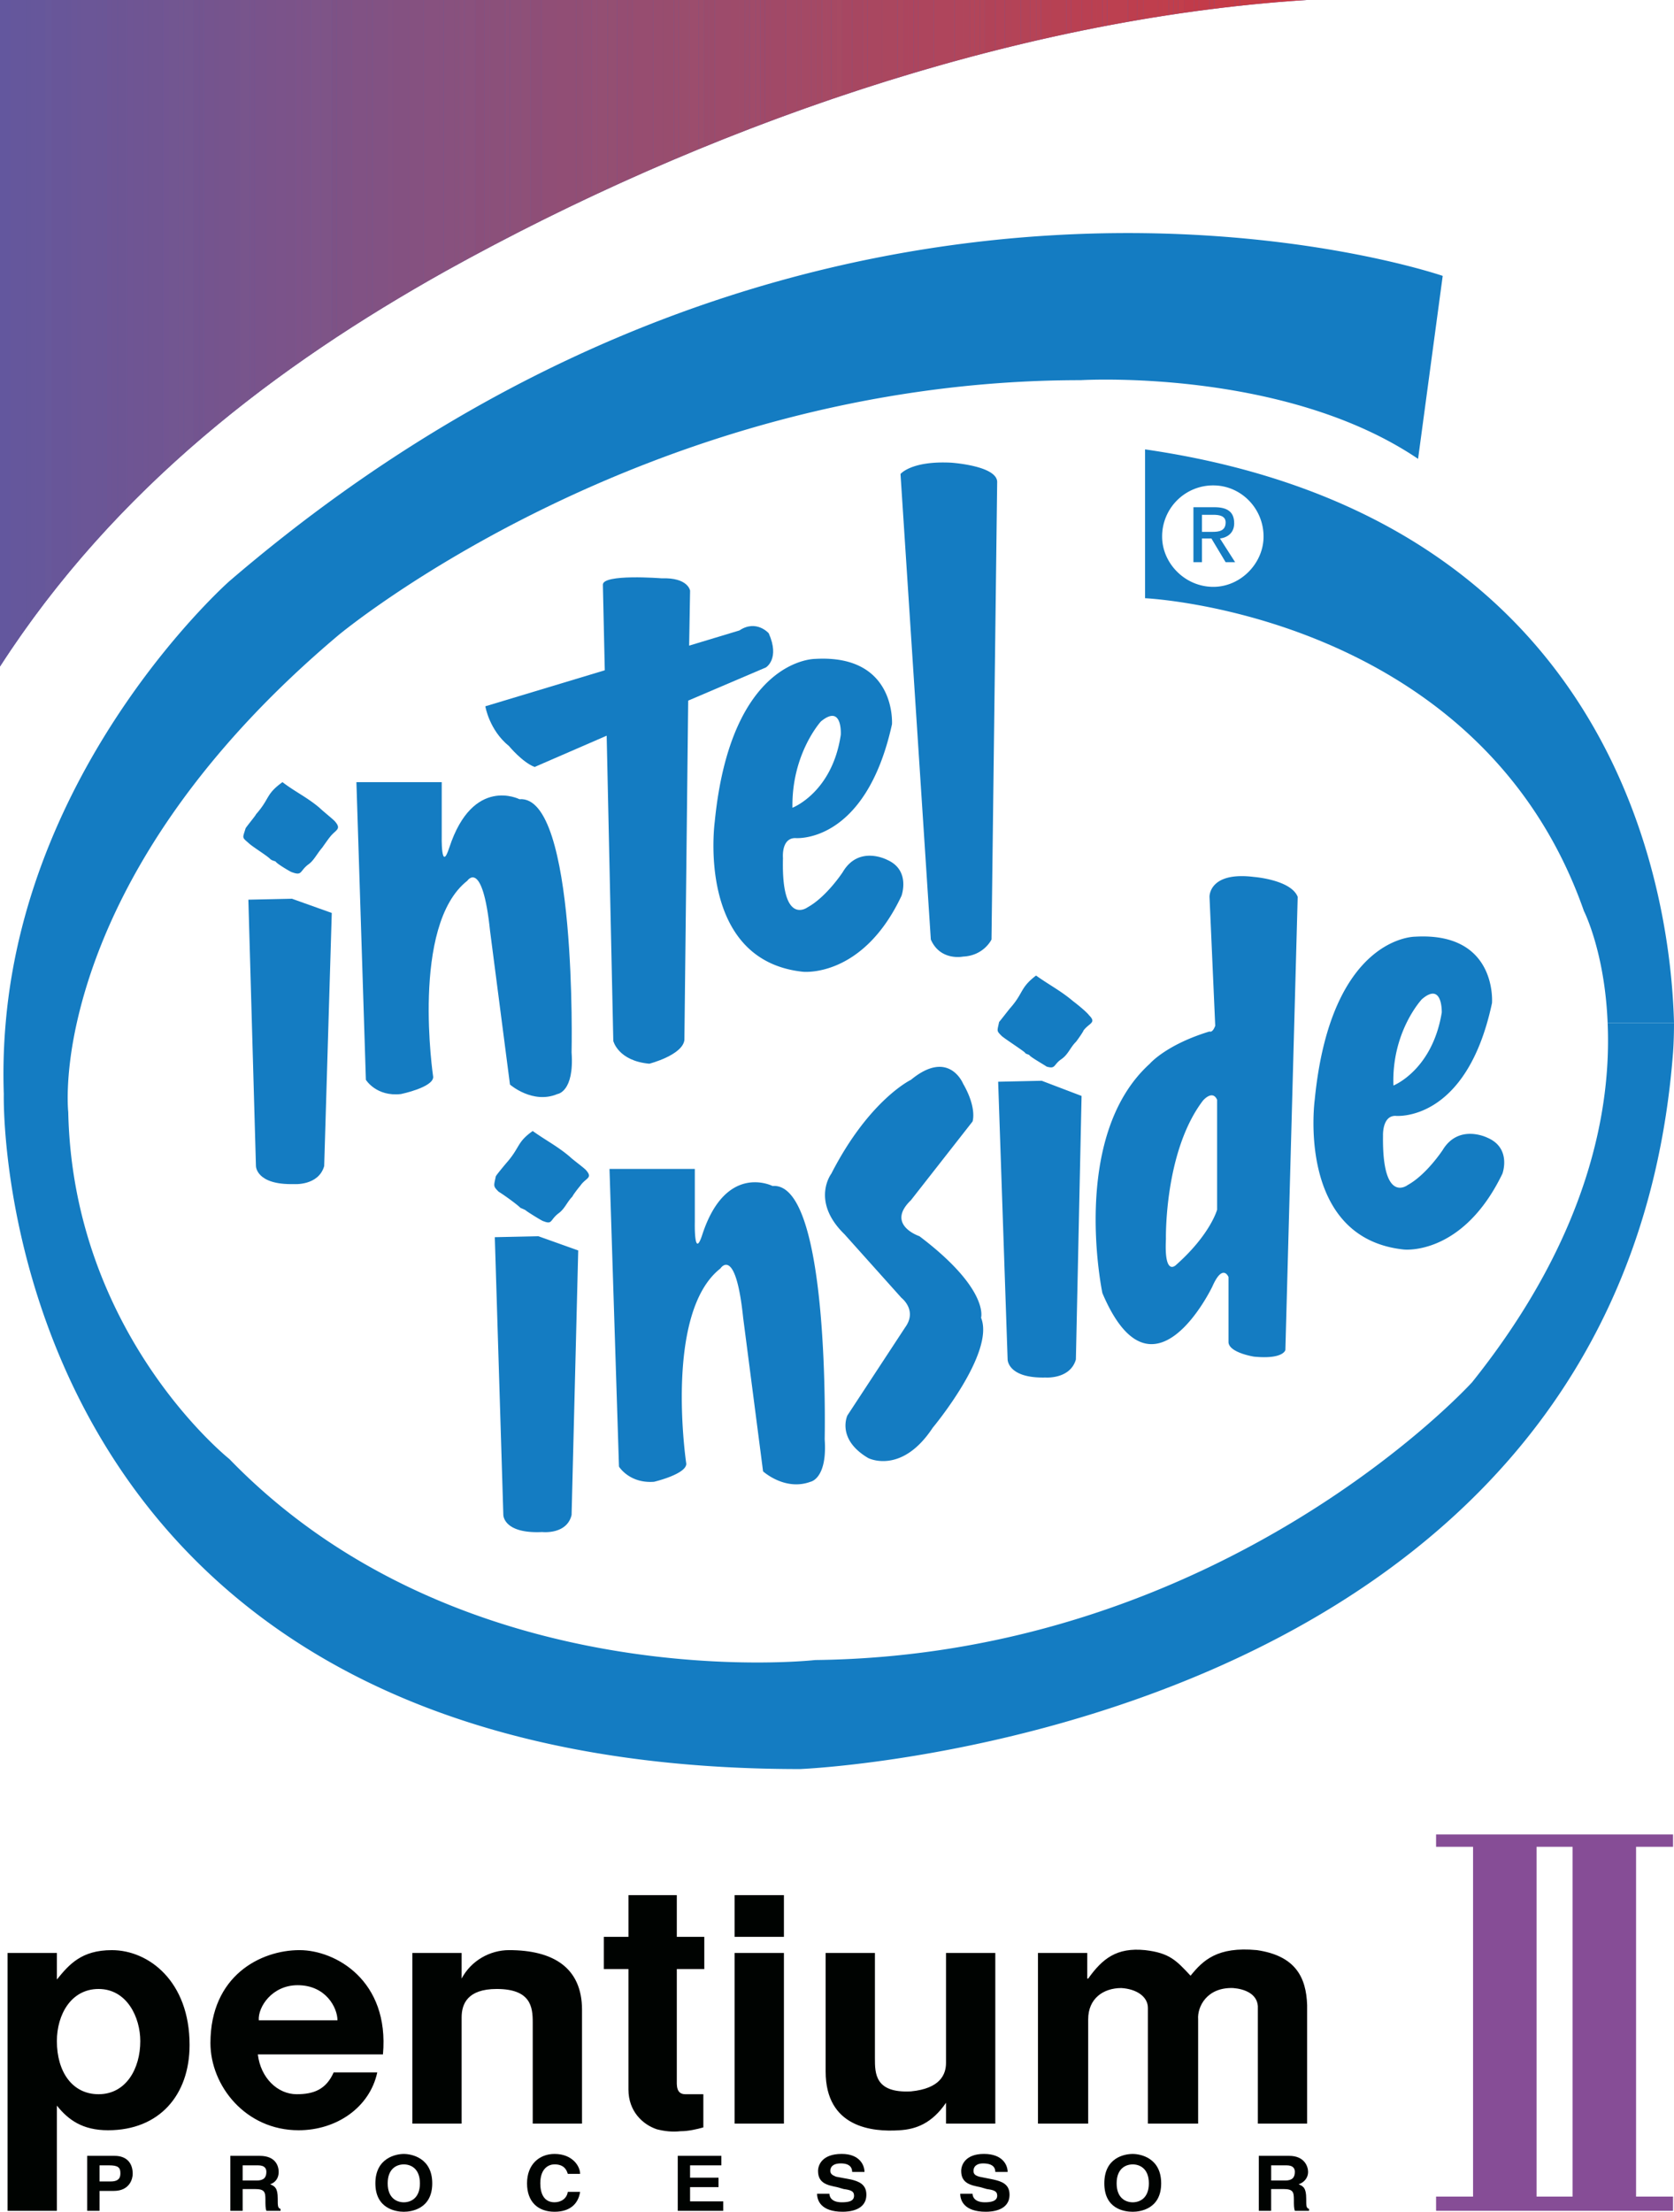 <?xml version="1.0" encoding="UTF-8" standalone="no"?>
<svg
   xmlns:dc="http://purl.org/dc/elements/1.1/"
   xmlns:cc="http://creativecommons.org/ns#"
   xmlns:rdf="http://www.w3.org/1999/02/22-rdf-syntax-ns#"
   xmlns:svg="http://www.w3.org/2000/svg"
   xmlns="http://www.w3.org/2000/svg"
   xmlns:sodipodi="http://sodipodi.sourceforge.net/DTD/sodipodi-0.dtd"
   xmlns:inkscape="http://www.inkscape.org/namespaces/inkscape"
   width="1649.234"
   height="2178.745"
   viewBox="0 0 127.152 167.976"
   version="1.1"
   id="svg1685"
   sodipodi:docname="Pentium-ii-processor.svg"
   inkscape:version="1.0 (4035a4f, 2020-05-01)">
  <defs
     id="defs1689" />
  <sodipodi:namedview
     inkscape:pagecheckerboard="true"
     inkscape:document-rotation="0"
     pagecolor="#ffffff"
     bordercolor="#666666"
     borderopacity="1"
     objecttolerance="10"
     gridtolerance="10"
     guidetolerance="10"
     inkscape:pageopacity="0"
     inkscape:pageshadow="2"
     inkscape:window-width="1440"
     inkscape:window-height="872"
     id="namedview1687"
     showgrid="false"
     inkscape:zoom="0.23183718"
     inkscape:cx="1005.3118"
     inkscape:cy="1057.1231"
     inkscape:window-x="0"
     inkscape:window-y="28"
     inkscape:window-maximized="0"
     inkscape:current-layer="g1683" />
  <g
     fill-rule="evenodd"
     clip-rule="evenodd"
     id="g1683"
     transform="translate(-32.832,-12.383)">
    <path
       d="m 75.96,177.479 c -0.072,-0.216 -0.216,-0.72 -1.008,-0.72 -0.432,0 -1.08,0.288 -1.08,1.44 0,0.792 0.288,1.439 1.08,1.439 0.504,0 0.936,-0.288 1.008,-0.792 h 0.936 c -0.144,0.937 -0.792,1.512 -1.944,1.512 -1.224,0 -2.088,-0.72 -2.088,-2.159 0,-1.44 0.937,-2.232 2.088,-2.232 1.368,0 1.944,0.937 1.944,1.512 z m 11.664,-0.647 h -2.376 v 0.936 h 2.16 v 0.72 h -2.16 v 1.08 h 2.52 v 0.72 h -3.456 v -4.176 h 3.312 z m 8.208,2.16 c 0,0.216 0.144,0.647 0.936,0.647 0.503,0 0.935,-0.071 0.935,-0.504 0,-0.36 -0.287,-0.432 -0.791,-0.504 l -0.504,-0.144 c -0.72,-0.145 -1.44,-0.288 -1.44,-1.225 0,-0.432 0.288,-1.296 1.8,-1.296 1.369,0 1.728,0.864 1.728,1.368 H 97.56 c 0,-0.216 -0.072,-0.648 -0.865,-0.648 -0.432,0 -0.792,0.145 -0.792,0.576 0,0.288 0.288,0.36 0.432,0.433 l 1.152,0.216 c 0.576,0.144 1.152,0.359 1.152,1.151 0,1.225 -1.369,1.296 -1.8,1.296 -1.656,0 -1.944,-0.863 -1.944,-1.367 h 0.937 z m 10.871,0 c 0,0.216 0.145,0.647 0.938,0.647 0.432,0 0.936,-0.071 0.936,-0.504 0,-0.36 -0.289,-0.432 -0.793,-0.504 l -0.504,-0.144 c -0.719,-0.145 -1.439,-0.288 -1.439,-1.225 0,-0.432 0.289,-1.296 1.729,-1.296 1.44,0 1.799,0.864 1.799,1.368 h -0.936 c 0,-0.216 -0.072,-0.648 -0.936,-0.648 -0.359,0 -0.721,0.145 -0.721,0.576 0,0.288 0.217,0.36 0.432,0.433 l 1.08,0.216 c 0.648,0.144 1.225,0.359 1.225,1.151 0,1.225 -1.367,1.296 -1.799,1.296 -1.656,0 -1.945,-0.863 -1.945,-1.367 h 0.934 z m 4.969,-5.328 v -12.96 h 3.744 v 1.944 h 0.072 c 1.08,-1.513 2.16,-2.377 4.32,-2.16 1.871,0.216 2.375,0.792 3.455,1.943 0.936,-1.151 2.016,-2.231 5.041,-1.943 2.951,0.432 3.744,2.088 3.814,4.176 v 9 h -3.744 v -8.928 c -0.07,-0.937 -1.008,-1.297 -1.871,-1.368 -2.016,-0.072 -2.736,1.439 -2.664,2.376 v 7.92 h -3.816 v -8.784 c 0,-0.864 -0.863,-1.44 -2.016,-1.512 -1.367,0 -2.52,0.792 -2.52,2.376 v 7.92 z m -47.52,-12.96 h 3.744 v 1.944 c 0.72,-1.368 2.16,-2.16 3.6,-2.16 3.312,0 5.544,1.296 5.544,4.535 v 8.641 h -3.744 v -7.704 c 0,-1.152 -0.144,-2.521 -2.736,-2.521 -2.232,0 -2.664,1.152 -2.664,2.16 v 8.064 h -3.744 z m 44.28,12.96 h -3.744 v -1.584 c -1.08,1.584 -2.303,2.016 -3.527,2.088 -2.088,0.144 -5.616,-0.216 -5.616,-4.464 v -9 h 3.743 v 7.992 c 0,1.151 0,2.663 2.736,2.52 2.232,-0.216 2.664,-1.296 2.664,-2.16 v -8.352 h 3.744 z M 80.568,159.479 v -3.168 h 3.672 v 3.168 h 2.088 v 2.448 H 84.24 v 8.353 c 0,0.432 -0.072,1.151 0.648,1.151 h 1.368 v 2.521 c -0.504,0.144 -1.152,0.288 -1.729,0.288 -0.648,0.071 -1.224,0 -1.8,-0.145 -1.08,-0.359 -2.16,-1.368 -2.16,-3.023 v -9.145 h -1.872 v -2.448 z m 8.064,1.225 h 3.744 v 12.96 h -3.744 z m 0,-4.392 h 3.744 v 3.167 h -3.744 z m -51.48,4.392 v 2.016 c 0.936,-1.151 1.872,-2.231 4.176,-2.231 2.808,0 5.904,2.376 5.904,7.199 0,3.816 -2.304,6.48 -6.192,6.48 -1.944,0 -3.024,-0.792 -3.888,-1.872 v 7.992 h -3.744 v -19.584 z m 0,6.696 c 0,2.304 1.152,4.031 3.168,4.031 2.088,0 3.168,-1.943 3.168,-4.031 0,-1.801 -1.008,-3.961 -3.168,-3.961 -2.088,0 -3.168,1.945 -3.168,3.961 z m 24.768,1.008 h -9.504 c 0.216,1.8 1.512,3.023 2.952,3.023 1.296,0 2.232,-0.359 2.808,-1.656 h 3.312 c -0.576,2.664 -3.096,4.393 -5.976,4.393 -4.032,0 -6.696,-3.384 -6.696,-6.624 0,-5.112 3.816,-7.056 6.768,-7.056 2.736,0 6.84,2.304 6.336,7.92 z m -6.48,-5.256 c -1.944,0 -3.024,1.655 -2.952,2.664 h 5.977 C 58.464,164.88 57.6,163.152 55.44,163.152 Z"
       fill="#000301"
       id="path1369" />
    <path
       sodipodi:nodetypes="cccssscccsscccccsscscccssccccsssccssssssssssssssssssssscsscscccsscccccsssccs"
       d="m 40.392,180.288 h -0.936 v -4.176 h 2.088 c 0.864,0 1.368,0.504 1.368,1.367 0,0.36 -0.216,1.296 -1.44,1.296 h -1.08 z m 0.864,-2.232 c 0.72,0 0.72,-0.432 0.72,-0.647 0,-0.433 -0.216,-0.576 -0.864,-0.576 h -0.72 v 1.224 h 0.864 z m 9.072,-1.944 h 2.232 c 1.224,0 1.44,0.792 1.44,1.224 0,0.432 -0.216,0.792 -0.648,0.936 0.36,0.145 0.576,0.288 0.576,1.08 0,0.576 0,0.721 0.216,0.792 v 0.145 h -1.08 c -0.072,-0.216 -0.072,-0.433 -0.072,-0.864 0,-0.576 -0.072,-0.792 -0.792,-0.792 h -0.936 v 1.656 h -0.936 z m 2.016,1.872 c 0.504,0 0.72,-0.217 0.72,-0.648 0,-0.216 -0.072,-0.504 -0.648,-0.504 h -1.152 v 1.152 z m 11.16,-2.016 c 0.576,0 2.16,0.288 2.16,2.232 0,1.943 -1.584,2.159 -2.16,2.159 -0.576,0 -2.16,-0.216 -2.16,-2.159 0,-1.944 1.584,-2.232 2.16,-2.232 z m 0,3.672 c 0.504,0 1.224,-0.288 1.224,-1.439 0,-1.152 -0.72,-1.44 -1.224,-1.44 -0.504,0 -1.224,0.288 -1.224,1.44 0,1.151 0.72,1.439 1.224,1.439 z m 55.367,-3.672 c 0.576,0 2.16,0.288 2.16,2.232 0,1.943 -1.584,2.159 -2.16,2.159 -0.646,0 -2.158,-0.216 -2.158,-2.159 0,-1.944 1.512,-2.232 2.158,-2.232 z m 0,3.672 c 0.504,0 1.225,-0.288 1.225,-1.439 0,-1.152 -0.721,-1.44 -1.225,-1.44 -0.504,0 -1.223,0.288 -1.223,1.44 0,1.151 0.719,1.439 1.223,1.439 z m 9.576,-3.528 h 2.305 c 1.152,0 1.439,0.792 1.439,1.224 0,0.432 -0.287,0.792 -0.719,0.936 0.359,0.145 0.576,0.288 0.576,1.08 0,0.576 0,0.721 0.215,0.792 v 0.145 h -1.08 c -0.072,-0.216 -0.072,-0.433 -0.072,-0.864 0,-0.576 -0.072,-0.792 -0.791,-0.792 h -0.936 v 1.656 h -0.938 v -4.177 z m 2.018,1.872 c 0.504,0 0.719,-0.217 0.719,-0.648 0,-0.216 -0.072,-0.504 -0.648,-0.504 h -1.15 v 1.152 z"
       fill="#000301"
       id="path1371" />
    <path
       d="m 159.912,152.64 v -0.936 h -18 v 0.936 h 2.809 v 26.568 h -2.809 v 1.08 h 18 v -1.08 h -2.809 V 152.64 Z m -10.367,0 h 2.734 v 26.568 h -2.734 z"
       fill="#864d96"
       id="path1373" />
    <path
       d="m 33.264,90.072 a 44.286,44.286 0 0 0 -0.144,5.4 c 0,0 -1.296,51.265 60.48,51.265 0,0 62.351,-2.448 66.312,-54.433 0,0 0.072,-0.864 0.072,-2.232 h -5.041 c 0.289,6.409 -1.367,16.128 -10.295,27.288 0,0 -18.793,20.736 -49.896,21.097 0,0 -26.784,3.023 -44.496,-15.265 0,0 -11.88,-9.432 -12.24,-26.352 0,0 -0.288,-2.592 0.648,-6.768 z m 5.4,0 c 1.512,-6.768 6.12,-17.856 19.872,-29.448 0,0 23.184,-19.368 56.376,-19.368 0,0 15.408,-0.936 25.633,5.976 l 1.871,-13.896 c 0,0 -46.44,-16.056 -92.16,23.184 0,0 -15.264,13.464 -16.992,33.552 z"
       fill="#147cc2"
       id="path1375" />
    <path
       d="m 57.456,100.943 0.576,-19.224 -3.023,-1.08 -3.312,0.072 0.576,20.231 c 0,0 0,1.44 2.88,1.368 -10e-4,0.002 1.871,0.146 2.303,-1.367 z M 66.96,76.752 c 1.8,-5.472 5.328,-3.672 5.328,-3.672 4.392,-0.36 3.96,19.224 3.96,19.224 0.216,3.024 -1.08,3.168 -1.08,3.168 -1.872,0.792 -3.6,-0.72 -3.6,-0.72 L 70.056,83.088 c -0.576,-5.544 -1.728,-3.816 -1.728,-3.816 -4.32,3.384 -2.592,14.904 -2.592,14.904 0,0.792 -2.448,1.296 -2.448,1.296 -1.872,0.216 -2.664,-1.08 -2.664,-1.08 l -0.72,-22.607 h 6.48 v 4.032 c 0,-10e-4 -0.072,2.951 0.576,0.935 z"
       fill="#147cc2"
       id="path1377" />
    <path
       d="m 91.224,60.48 c 0,0 -0.936,-1.08 -2.232,-0.216 l -3.815,1.152 0.072,-4.176 c 0,0 -0.144,-1.008 -2.16,-0.936 0,0 -4.536,-0.36 -4.464,0.504 l 0.144,6.48 -9.072,2.736 c 0,0 0.288,1.8 1.8,3.024 0,0 1.008,1.224 1.944,1.584 l 5.472,-2.376 0.504,23.184 c 0,0 0.36,1.512 2.736,1.728 0,0 2.52,-0.648 2.664,-1.8 l 0.288,-25.776 5.904,-2.52 c -0.001,0 1.079,-0.648 0.215,-2.592 z"
       fill="#147cc2"
       id="path1379" />
    <path
       d="m 92.304,77.544 c -0.144,5.256 1.872,3.744 1.872,3.744 1.439,-0.792 2.664,-2.664 2.664,-2.664 1.224,-2.088 3.384,-0.936 3.384,-0.936 1.799,0.792 1.08,2.736 1.08,2.736 -2.953,6.264 -7.489,5.76 -7.489,5.76 C 85.68,85.32 87.12,74.808 87.12,74.808 c 1.224,-12.456 7.632,-12.384 7.632,-12.384 6.191,-0.36 5.832,4.968 5.832,4.968 -2.016,9.145 -7.344,8.64 -7.344,8.64 -1.08,0 -0.936,1.512 -0.936,1.512 z m 0.72,-3.816 c 0,0 3.024,-1.152 3.672,-5.544 0,0 0.145,-2.376 -1.512,-1.008 0,0 -2.232,2.448 -2.16,6.552 z m 10.511,10.008 -2.303,-35.352 c 0,0 0.791,-1.008 3.816,-0.864 0,0 3.455,0.216 3.527,1.44 l -0.432,34.776 c 0,0 -0.576,1.224 -2.16,1.296 10e-4,0 -1.727,0.36 -2.448,-1.296 z M 52.272,74.232 c 1.08,-1.224 0.72,-1.512 2.016,-2.448 0.936,0.72 1.872,1.152 2.808,1.944 0.216,0.216 0.936,0.792 1.152,1.008 0.576,0.648 0.072,0.648 -0.36,1.224 -0.072,0.072 -0.576,0.792 -0.576,0.792 -0.432,0.504 -0.648,1.008 -1.08,1.296 -0.648,0.504 -0.432,0.864 -1.224,0.576 -0.072,0 -1.152,-0.648 -1.224,-0.792 -0.072,-0.072 -0.288,-0.072 -0.432,-0.216 -0.288,-0.288 -1.368,-0.936 -1.656,-1.224 -0.504,-0.432 -0.432,-0.36 -0.216,-1.08 0,-0.072 0.792,-1.008 0.792,-1.08 z m 18.216,27.504 c -0.144,0.72 -0.216,0.72 0.216,1.151 0.36,0.216 1.368,0.937 1.656,1.224 0.144,0.072 0.36,0.145 0.432,0.217 0.072,0.072 1.224,0.792 1.296,0.792 0.72,0.288 0.504,-0.072 1.152,-0.576 0.504,-0.36 0.648,-0.864 1.08,-1.296 0,-0.072 0.504,-0.721 0.576,-0.792 0.432,-0.648 1.008,-0.576 0.432,-1.224 -0.216,-0.217 -1.008,-0.793 -1.224,-1.009 -0.936,-0.792 -1.8,-1.224 -2.808,-1.943 -1.224,0.863 -0.936,1.224 -2.016,2.447 0,10e-4 -0.792,0.937 -0.792,1.009 z m 5.76,25.703 0.504,-20.088 -3.024,-1.08 -3.312,0.072 0.648,21.096 c 0,0 0,1.44 2.952,1.297 0,0 1.872,0.216 2.232,-1.297 z M 108.721,90 c -0.145,0.72 -0.217,0.648 0.215,1.08 0.361,0.288 1.369,0.936 1.729,1.224 0.072,0.144 0.287,0.144 0.359,0.216 0.072,0.144 1.225,0.792 1.297,0.864 0.719,0.216 0.504,-0.144 1.152,-0.576 0.504,-0.36 0.646,-0.864 1.08,-1.296 0.07,-0.072 0.576,-0.792 0.576,-0.864 0.432,-0.576 1.008,-0.576 0.432,-1.152 -0.217,-0.288 -0.938,-0.864 -1.225,-1.08 -0.936,-0.792 -1.801,-1.224 -2.809,-1.944 -1.223,0.936 -0.936,1.296 -1.943,2.448 -0.072,0.072 -0.793,1.008 -0.863,1.08 z m 5.832,25.632 0.432,-20.016 -3.025,-1.152 -3.311,0.072 0.719,21.096 c 0,0 0,1.44 2.881,1.368 -10e-4,0 1.87,0.144 2.304,-1.368 z M 85.608,105.191 v -4.031 h -6.48 l 0.72,22.607 c 0,0 0.792,1.296 2.664,1.152 0,0 2.448,-0.576 2.448,-1.368 0,0 -1.728,-11.448 2.592,-14.832 0,0 1.152,-1.8 1.728,3.744 l 1.512,11.664 c 0,0 1.656,1.512 3.6,0.792 0,0 1.296,-0.216 1.08,-3.24 0,0 0.432,-19.584 -3.96,-19.224 0,0 -3.528,-1.8 -5.328,3.672 -0.648,2.017 -0.576,-0.936 -0.576,-0.936 z M 105.984,94.68 c 0,0 -1.08,-2.664 -3.961,-0.288 0,0 -3.168,1.512 -6.047,7.128 0,0 -1.584,2.088 1.008,4.608 l 4.321,4.824 c 0,0 1.223,0.936 0.287,2.231 l -4.393,6.696 c 0,0 -0.863,1.8 1.584,3.24 0,0 2.521,1.296 4.896,-2.304 0,0 4.752,-5.688 3.672,-8.353 0,0 0.648,-2.16 -4.68,-6.192 0,0 -2.592,-0.863 -0.648,-2.735 l 4.68,-5.977 c 0,0.002 0.361,-1.006 -0.719,-2.878 z m 22.104,-15.696 c -3.455,-0.432 -3.385,1.512 -3.385,1.512 l 0.434,9.792 c -0.217,0.576 -0.434,0.432 -0.434,0.432 -3.311,1.008 -4.535,2.448 -4.535,2.448 -6.119,5.544 -3.6,17.424 -3.6,17.424 3.816,9 8.352,-0.504 8.352,-0.504 0.793,-1.8 1.225,-0.72 1.225,-0.72 v 4.968 c 0.072,0.792 1.943,1.08 1.943,1.08 2.232,0.216 2.377,-0.504 2.377,-0.504 l 0.936,-34.416 c -0.505,-1.296 -3.313,-1.512 -3.313,-1.512 z m -2.809,16.92 v 8.352 c 0,0 -0.504,1.872 -3.096,4.176 0,0 -0.936,1.008 -0.791,-1.943 0,0 -0.145,-6.624 2.807,-10.513 0,0 0.721,-0.864 1.08,-0.072 z m 13.537,1.224 c 0,0 5.4,0.576 7.344,-8.568 0,0 0.432,-5.399 -5.832,-5.04 0,0 -6.408,-0.072 -7.633,12.384 0,0 -1.439,10.512 6.77,11.376 0,0 4.463,0.504 7.486,-5.761 0,0 0.721,-1.943 -1.15,-2.735 0,0 -2.16,-1.08 -3.385,0.936 0,0 -1.225,1.872 -2.664,2.664 0,0 -1.943,1.512 -1.871,-3.744 0,0 -0.072,-1.512 0.935,-1.512 z m 2.016,-8.856 c 1.584,-1.368 1.512,1.008 1.512,1.008 -0.721,4.392 -3.672,5.544 -3.672,5.544 -0.145,-4.104 2.16,-6.552 2.16,-6.552 z m 14.111,1.8 c -0.215,-5.4 -1.799,-8.496 -1.799,-8.496 -7.92,-22.608 -33.336,-23.76 -33.336,-23.76 V 46.512 c 36.719,5.328 39.959,35.064 40.176,43.56 z m -29.951,-33.12 c 2.088,0 3.816,-1.8 3.816,-3.816 0,-2.16 -1.729,-3.888 -3.816,-3.888 a 3.873,3.873 0 0 0 -3.889,3.888 c 0.001,2.016 1.729,3.816 3.889,3.816 z"
       fill="#147cc2"
       id="path1381" />
    <path
       d="m 124.129,55.08 h -0.648 v -4.176 h 1.584 c 1.008,0 1.512,0.36 1.512,1.224 0,0.72 -0.504,1.08 -1.08,1.152 l 1.152,1.8 h -0.721 l -1.08,-1.8 h -0.719 z m 0.791,-2.304 c 0.504,0 1.008,-0.072 1.008,-0.72 0,-0.504 -0.504,-0.576 -0.936,-0.576 h -0.863 v 1.296 z"
       fill="#147cc2"
       id="path1383" />
    <path
       d="M 32.832,63 V 12.384 h 99.217 C 109.512,13.824 85.968,22.248 66.672,32.976 53.928,40.104 41.616,49.392 32.832,63 Z m 0,0 V 12.384 Z"
       fill="#63579e"
       id="path1385" />
    <path
       d="M 32.832,63 V 12.384 h 0.36 V 62.45 c -0.12,0.183 -0.241,0.365 -0.36,0.55 z m 0.36,-0.55 V 12.384 h 0.432 V 61.8 c -0.145,0.216 -0.289,0.432 -0.432,0.65 z"
       fill="#63579e"
       id="path1387" />
    <path
       d="M 33.624,61.8 V 12.384 h 0.36 v 48.888 z m 0.36,-0.529 V 12.384 h 0.36 v 48.368 c -0.121,0.172 -0.24,0.345 -0.36,0.519 z m 0.36,-0.52 V 12.384 h 0.432 V 60.14 c -0.145,0.203 -0.289,0.406 -0.432,0.611 z"
       fill="#65579c"
       id="path1389" />
    <path
       d="M 34.776,60.14 V 12.384 h 0.36 V 59.64 Z"
       fill="#65579b"
       id="path1391" />
    <path
       d="M 35.136,59.64 V 12.384 h 0.432 v 46.667 a 52.51,52.51 0 0 0 -0.432,0.589 z"
       fill="#66579b"
       id="path1393" />
    <path
       d="M 35.568,59.051 V 12.384 h 0.36 v 46.185 c -0.121,0.16 -0.24,0.321 -0.36,0.482 z m 0.36,-0.483 V 12.384 h 0.36 v 45.709 a 42.26,42.26 0 0 0 -0.36,0.475 z"
       fill="#66579b"
       id="path1395" />
    <path
       d="M 36.288,58.093 V 12.384 h 0.432 v 45.151 c -0.144,0.185 -0.289,0.371 -0.432,0.558 z"
       fill="#68589a"
       id="path1397" />
    <path
       d="M 36.72,57.535 V 12.384 h 0.36 v 44.694 c -0.121,0.151 -0.241,0.304 -0.36,0.457 z m 0.36,-0.457 V 12.384 h 0.36 v 44.244 z m 0.36,-0.451 V 12.384 h 0.432 v 43.712 z"
       fill="#685699"
       id="path1399" />
    <path
       d="M 37.872,56.096 V 12.384 h 0.36 V 55.66 Z"
       fill="#685698"
       id="path1401" />
    <path
       d="M 38.232,55.66 V 12.384 h 0.432 v 42.762 c -0.144,0.17 -0.289,0.341 -0.432,0.514 z"
       fill="#6a5698"
       id="path1403" />
    <path
       d="M 38.664,55.146 V 12.384 h 0.36 v 42.339 z"
       fill="#6a5697"
       id="path1405" />
    <path
       d="M 39.024,54.723 V 12.384 h 0.36 v 41.924 z m 0.36,-0.415 V 12.384 h 0.432 v 41.433 a 40.93,40.93 0 0 0 -0.432,0.491 z m 0.432,-0.492 V 12.384 h 0.36 v 41.029 z"
       fill="#6b5697"
       id="path1407" />
    <path
       d="M 40.176,53.413 V 12.384 h 0.432 v 40.553 c -0.144,0.158 -0.289,0.316 -0.432,0.476 z"
       fill="#6b5696"
       id="path1409" />
    <path
       d="M 40.608,52.937 V 12.384 h 0.36 v 40.161 c -0.12,0.129 -0.24,0.261 -0.36,0.392 z"
       fill="#6b5696"
       id="path1411" />
    <path
       d="m 40.968,52.544 v -40.16 h 0.36 v 39.775 c -0.12,0.128 -0.241,0.256 -0.36,0.385 z"
       fill="#6d5595"
       id="path1413" />
    <path
       d="M 41.328,52.159 V 12.384 h 0.432 v 39.318 c -0.144,0.152 -0.289,0.304 -0.432,0.457 z"
       fill="#6d5594"
       id="path1415" />
    <path
       d="M 41.76,51.702 V 12.384 h 0.36 v 38.942 z m 0.36,-0.376 V 12.384 h 0.36 v 38.571 z"
       fill="#6d5594"
       id="path1417" />
    <path
       d="M 42.48,50.955 V 12.384 h 0.432 v 38.133 z"
       fill="#6f5594"
       id="path1419" />
    <path
       d="M 42.912,50.517 V 12.384 h 0.36 v 37.772 z m 0.36,-0.361 V 12.384 h 0.432 v 37.345 z"
       fill="#6f5593"
       id="path1421" />
    <path
       d="M 43.704,49.729 V 12.384 h 0.36 v 36.993 z"
       fill="#705593"
       id="path1423" />
    <path
       d="M 44.064,49.376 V 12.384 h 0.36 V 49.03 Z m 0.36,-0.346 V 12.384 h 0.432 v 36.235 z m 0.432,-0.411 V 12.384 h 0.36 v 35.897 z"
       fill="#705592"
       id="path1425" />
    <path
       d="M 45.216,48.281 V 12.384 h 0.432 V 47.88 c -0.145,0.133 -0.288,0.266 -0.432,0.401 z"
       fill="#725592"
       id="path1427" />
    <path
       d="M 45.648,47.88 V 12.384 h 0.36 V 47.55 Z m 0.36,-0.33 V 12.384 h 0.36 v 34.84 z"
       fill="#725691"
       id="path1429" />
    <path
       d="M 46.368,47.224 V 12.384 H 46.8 v 34.453 z"
       fill="#735690"
       id="path1431" />
    <path
       d="M 46.8,46.837 V 12.384 h 0.36 v 34.133 z m 0.36,-0.32 V 12.384 h 0.36 v 33.819 z"
       fill="#735690"
       id="path1433" />
    <path
       d="M 47.52,46.203 V 12.384 h 0.432 v 33.445 z"
       fill="#73548f"
       id="path1435" />
    <path
       d="M 47.952,45.829 V 12.384 h 0.36 v 33.137 z"
       fill="#73548e"
       id="path1437" />
    <path
       d="M 48.312,45.521 V 12.384 h 0.432 v 32.771 z m 0.432,-0.366 V 12.384 h 0.36 v 32.471 z"
       fill="#75548e"
       id="path1439" />
    <path
       d="M 49.104,44.855 V 12.384 h 0.36 v 32.173 z"
       fill="#75548d"
       id="path1441" />
    <path
       d="M 49.464,44.557 V 12.384 h 0.432 v 31.819 z m 0.432,-0.354 V 12.384 h 0.36 v 31.528 z m 0.36,-0.291 V 12.384 h 0.432 v 31.183 z"
       fill="#76548d"
       id="path1443" />
    <path
       d="M 50.688,43.566 V 12.384 h 0.36 v 30.897 z"
       fill="#77548c"
       id="path1445" />
    <path
       d="M 51.048,43.281 V 12.384 h 0.36 v 30.615 z m 0.36,-0.282 V 12.384 h 0.433 v 30.28 z"
       fill="#78558c"
       id="path1447" />
    <path
       d="M 51.84,42.664 V 12.384 H 52.2 V 42.387 Z"
       fill="#78538c"
       id="path1449" />
    <path
       d="M 52.2,42.387 V 12.384 h 0.36 v 29.729 z m 0.36,-0.275 V 12.384 h 0.432 v 29.403 z"
       fill="#79538b"
       id="path1451" />
    <path
       d="M 52.992,41.787 V 12.384 h 0.36 v 29.135 z m 0.36,-0.268 V 12.384 h 0.432 v 28.815 z"
       fill="#7a538a"
       id="path1453" />
    <path
       d="M 53.784,41.199 V 12.384 h 0.36 v 28.553 z m 0.36,-0.262 V 12.384 h 0.36 v 28.292 z"
       fill="#7b538a"
       id="path1455" />
    <path
       d="M 54.504,40.676 V 12.384 h 0.432 v 27.981 z m 0.432,-0.311 V 12.384 h 0.36 V 40.11 Z"
       fill="#7b5389"
       id="path1457" />
    <path
       d="M 55.296,40.11 V 12.384 h 0.432 v 27.422 z"
       fill="#7d5389"
       id="path1459" />
    <path
       d="M 55.728,39.806 V 12.384 h 0.36 v 27.17 c -0.121,0.083 -0.24,0.168 -0.36,0.252 z m 0.36,-0.252 v -27.17 h 0.36 v 26.922 z"
       fill="#7d5388"
       id="path1461" />
    <path
       d="M 56.448,39.306 V 12.384 H 56.88 V 39.009 Z M 56.88,39.009 V 12.384 h 0.36 v 26.38 z"
       fill="#7e5488"
       id="path1463" />
    <path
       d="M 57.24,38.764 V 12.384 H 57.6 V 38.522 Z M 57.6,38.521 V 12.384 h 0.432 v 25.85 z"
       fill="#7e5487"
       id="path1465" />
    <path
       d="m 58.032,38.233 v -25.85 h 0.36 v 25.611 z"
       fill="#7e5285"
       id="path1467" />
    <path
       d="M 58.392,37.995 V 12.384 h 0.432 v 25.328 z"
       fill="#7f5285"
       id="path1469" />
    <path
       d="M 58.824,37.712 V 12.384 h 0.36 v 25.094 z m 0.36,-0.234 V 12.384 h 0.36 v 24.861 z"
       fill="#7f5285"
       id="path1471" />
    <path
       d="M 59.544,37.245 V 12.384 h 0.432 v 24.585 z m 0.432,-0.276 V 12.384 h 0.36 v 24.357 z m 0.36,-0.228 V 12.384 h 0.36 v 24.13 z"
       fill="#815284"
       id="path1473" />
    <path
       d="m 60.696,36.514 v -24.13 h 0.432 v 23.86 z"
       fill="#815283"
       id="path1475" />
    <path
       d="m 61.128,36.244 v -23.86 h 0.36 v 23.637 z m 0.36,-0.223 V 12.384 h 0.432 v 23.371 z m 0.432,-0.267 v -23.37 h 0.36 v 23.152 z"
       fill="#825283"
       id="path1477" />
    <path
       d="M 62.28,35.536 V 12.384 h 0.36 v 22.935 z"
       fill="#845282"
       id="path1479" />
    <path
       d="M 62.64,35.318 V 12.384 h 0.432 v 22.674 z m 0.432,-0.26 V 12.384 h 0.36 v 22.461 z m 0.36,-0.213 V 12.384 h 0.432 v 22.205 z"
       fill="#845181"
       id="path1481" />
    <path
       d="M 63.864,34.589 V 12.384 h 0.36 v 21.993 z m 0.36,-0.212 V 12.384 h 0.36 v 21.783 z m 0.36,-0.21 V 12.384 h 0.432 v 21.533 z"
       fill="#855180"
       id="path1483" />
    <path
       d="M 65.016,33.917 V 12.384 h 0.36 V 33.71 Z m 0.36,-0.207 V 12.384 h 0.36 v 21.121 z m 0.36,-0.205 V 12.384 h 0.432 V 33.26 Z M 66.168,33.26 V 12.384 h 0.36 v 20.673 z"
       fill="#87517f"
       id="path1485" />
    <path
       d="M 66.528,33.057 V 12.384 h 0.432 v 20.434 l -0.288,0.158 z"
       fill="#88517e"
       id="path1487" />
    <path
       d="M 66.96,32.817 V 12.384 h 0.36 v 20.234 z"
       fill="#88517e"
       id="path1489" />
    <path
       d="M 67.32,32.618 V 12.384 h 0.36 v 20.037 z"
       fill="#88517d"
       id="path1491" />
    <path
       d="M 67.68,32.421 V 12.384 h 0.432 v 19.802 z"
       fill="#8a517d"
       id="path1493" />
    <path
       d="M 68.112,32.186 V 12.384 h 0.36 v 19.605 z m 0.36,-0.197 V 12.384 h 0.432 v 19.374 z"
       fill="#8a517d"
       id="path1495" />
    <path
       d="M 68.904,31.757 V 12.384 h 0.36 v 19.18 z m 0.36,-0.193 v -19.18 h 0.36 v 18.988 z"
       fill="#8a4f7b"
       id="path1497" />
    <path
       d="M 69.624,31.372 V 12.384 h 0.432 v 18.759 z"
       fill="#8b507b"
       id="path1499" />
    <path
       d="M 70.056,31.143 V 12.384 h 0.36 v 18.569 z m 0.36,-0.19 V 12.384 h 0.36 v 18.381 z m 0.36,-0.188 V 12.384 h 0.432 v 18.155 z"
       fill="#8b507a"
       id="path1501" />
    <path
       d="M 71.208,30.539 V 12.384 h 0.36 v 17.97 z"
       fill="#8d507a"
       id="path1503" />
    <path
       d="M 71.568,30.354 V 12.384 H 72 V 30.131 Z M 72,30.131 V 12.384 h 0.36 v 17.562 z"
       fill="#8d5079"
       id="path1505" />
    <path
       d="M 72.36,29.946 V 12.384 h 0.36 v 17.38 z m 0.36,-0.182 v -17.38 h 0.432 v 17.16 z"
       fill="#8e5078"
       id="path1507" />
    <path
       d="m 73.152,29.544 v -17.16 h 0.36 v 16.98 z m 0.36,-0.18 v -16.98 h 0.432 v 16.764 z"
       fill="#8e4e77"
       id="path1509" />
    <path
       d="M 73.944,29.147 V 12.384 h 0.36 v 16.585 z m 0.36,-0.178 V 12.384 h 0.36 v 16.407 z m 0.36,-0.178 V 12.384 h 0.432 v 16.195 z"
       fill="#904e76"
       id="path1511" />
    <path
       d="M 75.096,28.579 V 12.384 h 0.36 v 16.02 c -0.12,0.058 -0.241,0.116 -0.36,0.175 z m 0.36,-0.176 v -16.02 h 0.36 v 15.845 z m 0.36,-0.174 V 12.384 h 0.432 V 28.02 Z M 76.248,28.02 V 12.384 h 0.36 v 15.464 z"
       fill="#914e75"
       id="path1513" />
    <path
       d="M 76.608,27.848 V 12.384 h 0.432 v 15.257 z"
       fill="#914e74"
       id="path1515" />
    <path
       d="M 77.04,27.641 V 12.384 h 0.36 v 15.087 z m 0.36,-0.17 V 12.384 h 0.36 v 14.917 z"
       fill="#934e74"
       id="path1517" />
    <path
       d="M 77.76,27.301 V 12.384 h 0.432 v 14.715 z"
       fill="#944f74"
       id="path1519" />
    <path
       d="M 78.192,27.099 V 12.384 h 0.36 v 14.547 z m 0.36,-0.168 V 12.384 h 0.432 v 14.348 c -0.144,0.065 -0.288,0.132 -0.432,0.199 z"
       fill="#944f73"
       id="path1521" />
    <path
       d="M 78.984,26.731 V 12.384 h 0.36 v 14.183 z m 0.36,-0.165 V 12.384 h 0.36 v 14.018 z"
       fill="#944f72"
       id="path1523" />
    <path
       d="M 79.704,26.401 V 12.384 h 0.432 v 13.821 z m 0.432,-0.196 V 12.384 h 0.36 v 13.659 z"
       fill="#954d72"
       id="path1525" />
    <path
       d="M 80.496,26.043 V 12.384 h 0.36 v 13.497 z"
       fill="#954d71"
       id="path1527" />
    <path
       d="M 80.856,25.881 V 12.384 h 0.432 v 13.305 z m 0.432,-0.192 V 12.384 h 0.36 V 25.53 Z m 0.36,-0.16 V 12.384 h 0.432 v 12.955 z m 0.432,-0.19 V 12.384 h 0.36 v 12.798 z"
       fill="#974d70"
       id="path1529" />
    <path
       d="M 82.44,25.182 V 12.384 H 82.8 V 25.026 Z M 82.8,25.025 V 12.384 h 0.432 v 12.455 z"
       fill="#984d6f"
       id="path1531" />
    <path
       d="M 83.232,24.839 V 12.384 h 0.36 v 12.301 c -0.12,0.05 -0.24,0.103 -0.36,0.154 z m 0.36,-0.154 V 12.384 h 0.432 V 24.5 Z"
       fill="#984d6e"
       id="path1533" />
    <path
       d="M 84.024,24.5 V 12.384 h 0.36 v 11.964 z"
       fill="#9a4d6e"
       id="path1535" />
    <path
       d="M 84.384,24.348 V 12.384 h 0.36 v 11.812 z m 0.36,-0.152 V 12.384 h 0.432 v 11.632 z"
       fill="#9a4d6d"
       id="path1537" />
    <path
       d="M 85.176,24.016 V 12.384 h 0.36 v 11.482 z m 0.36,-0.15 V 12.384 h 0.36 v 11.333 z"
       fill="#9c4d6d"
       id="path1539" />
    <path
       d="M 85.896,23.717 V 12.384 h 0.432 v 11.157 c -0.144,0.058 -0.288,0.116 -0.432,0.176 z"
       fill="#9c4d6c"
       id="path1541" />
    <path
       d="M 86.328,23.541 V 12.384 h 0.36 v 11.01 z"
       fill="#9b4b6c"
       id="path1543" />
    <path
       d="M 86.688,23.394 V 12.384 H 87.12 V 23.219 Z"
       fill="#9b4b6b"
       id="path1545" />
    <path
       d="M 87.12,23.219 V 12.384 h 0.36 v 10.69 z m 0.36,-0.145 v -10.69 h 0.36 V 22.93 Z M 87.84,22.93 V 12.384 h 0.432 V 22.76 Z"
       fill="#9d4b6b"
       id="path1547" />
    <path
       d="M 88.272,22.76 V 12.384 h 0.36 v 10.234 z m 0.36,-0.142 V 12.384 h 0.359 v 10.093 z m 0.36,-0.141 V 12.384 h 0.433 v 9.925 c -0.145,0.056 -0.289,0.111 -0.433,0.168 z"
       fill="#9e4b6a"
       id="path1549" />
    <path
       d="m 89.424,22.309 v -9.925 h 0.36 v 9.785 z"
       fill="#9e4b6a"
       id="path1551" />
    <path
       d="m 89.784,22.169 v -9.785 h 0.432 v 9.621 z"
       fill="#a04b69"
       id="path1553" />
    <path
       d="m 90.216,22.004 v -9.621 h 0.36 v 9.484 c -0.12,0.047 -0.24,0.092 -0.36,0.137 z"
       fill="#a04b69"
       id="path1555" />
    <path
       d="m 90.576,21.868 v -9.484 h 0.36 v 9.348 z"
       fill="#a04968"
       id="path1557" />
    <path
       d="m 90.936,21.731 v -9.348 h 0.432 v 9.187 z"
       fill="#a14967"
       id="path1559" />
    <path
       d="m 91.368,21.57 v -9.187 h 0.36 v 9.052 z m 0.36,-0.134 v -9.052 h 0.432 v 8.893 z m 0.432,-0.16 v -8.893 h 0.36 v 8.761 z"
       fill="#a14967"
       id="path1561" />
    <path
       d="m 92.52,21.145 v -8.761 h 0.36 v 8.629 z m 0.36,-0.132 v -8.629 h 0.432 v 8.474 z"
       fill="#a34966"
       id="path1563" />
    <path
       d="m 93.312,20.857 v -8.474 h 0.36 v 8.344 z"
       fill="#a34965"
       id="path1565" />
    <path
       d="m 93.672,20.728 v -8.344 h 0.36 v 8.215 z m 0.36,-0.129 v -8.215 h 0.433 v 8.063 z"
       fill="#a44965"
       id="path1567" />
    <path
       d="m 94.464,20.447 v -8.063 h 0.359 v 7.937 z"
       fill="#a44965"
       id="path1569" />
    <path
       d="m 94.824,20.32 v -7.937 h 0.433 v 7.786 c -0.145,0.051 -0.289,0.102 -0.433,0.151 z"
       fill="#a44964"
       id="path1571" />
    <path
       d="m 95.256,20.17 v -7.786 h 0.359 v 7.662 z m 0.36,-0.124 v -7.662 h 0.36 v 7.538 z"
       fill="#a64964"
       id="path1573" />
    <path
       d="m 95.976,19.922 v -7.538 h 0.432 v 7.392 z"
       fill="#a64963"
       id="path1575" />
    <path
       d="m 96.408,19.775 v -7.392 h 0.36 v 7.27 z"
       fill="#a74a63"
       id="path1577" />
    <path
       d="m 96.768,19.654 v -7.27 h 0.431 v 7.125 z m 0.431,-0.145 v -7.125 h 0.361 v 7.006 z"
       fill="#a74762"
       id="path1579" />
    <path
       d="m 97.561,19.39 v -7.006 h 0.359 v 6.888 z m 0.359,-0.119 v -6.888 h 0.432 v 6.747 z"
       fill="#a74761"
       id="path1581" />
    <path
       d="m 98.352,19.13 v -6.747 h 0.361 v 6.631 z"
       fill="#a94760"
       id="path1583" />
    <path
       d="m 98.713,19.015 v -6.631 h 0.359 v 6.515 c -0.121,0.038 -0.24,0.077 -0.359,0.116 z m 0.359,-0.117 v -6.515 h 0.432 v 6.377 c -0.145,0.047 -0.287,0.093 -0.432,0.138 z m 0.432,-0.137 v -6.377 h 0.359 v 6.264 z"
       fill="#a94760"
       id="path1585" />
    <path
       d="m 99.863,18.647 v -6.264 h 0.434 v 6.128 c -0.145,0.046 -0.289,0.092 -0.434,0.136 z m 0.434,-0.135 v -6.128 h 0.359 v 6.017 z m 0.359,-0.111 v -6.017 h 0.359 v 5.906 z"
       fill="#aa475f"
       id="path1587" />
    <path
       d="m 101.016,18.29 v -5.906 h 0.432 v 5.774 z"
       fill="#ac475e"
       id="path1589" />
    <path
       d="m 101.447,18.158 v -5.774 h 0.361 v 5.666 z m 0.362,-0.108 v -5.666 h 0.432 v 5.536 z"
       fill="#ac455e"
       id="path1591" />
    <path
       d="m 102.24,17.92 v -5.536 h 0.359 v 5.43 z"
       fill="#ac455e"
       id="path1593" />
    <path
       d="m 102.6,17.813 v -5.43 h 0.359 v 5.325 c -0.119,0.036 -0.238,0.07 -0.359,0.105 z m 0.359,-0.105 v -5.325 h 0.434 v 5.198 a 71.02,71.02 0 0 1 -0.434,0.127 z m 0.434,-0.126 v -5.198 h 0.359 v 5.095 z"
       fill="#ad455d"
       id="path1595" />
    <path
       d="m 103.752,17.479 v -5.095 h 0.359 v 4.992 z m 0.359,-0.103 v -4.992 h 0.434 v 4.87 z m 0.434,-0.123 v -4.87 h 0.359 v 4.77 z m 0.359,-0.1 v -4.77 h 0.432 v 4.649 a 69.67,69.67 0 0 1 -0.432,0.121 z"
       fill="#af455c"
       id="path1597" />
    <path
       d="m 105.336,17.033 v -4.649 h 0.359 v 4.551 z m 0.359,-0.098 v -4.551 h 0.361 v 4.453 z m 0.362,-0.098 v -4.453 h 0.432 v 4.336 c -0.145,0.038 -0.29,0.078 -0.432,0.117 z"
       fill="#b0455b"
       id="path1599" />
    <path
       d="m 106.488,16.72 v -4.336 h 0.359 v 4.241 z"
       fill="#b2455a"
       id="path1601" />
    <path
       d="m 106.848,16.625 v -4.241 h 0.432 v 4.127 z"
       fill="#b24559"
       id="path1603" />
    <path
       d="m 107.279,16.511 v -4.127 h 0.361 v 4.033 z"
       fill="#b24559"
       id="path1605" />
    <path
       d="M 107.641,16.417 V 12.384 H 108 v 3.941 z M 108,16.325 v -3.941 h 0.432 v 3.831 z"
       fill="#b14358"
       id="path1607" />
    <path
       d="m 108.432,16.215 v -3.831 h 0.359 v 3.74 z m 0.359,-0.091 v -3.74 h 0.361 v 3.65 z"
       fill="#b34358"
       id="path1609" />
    <path
       d="m 109.152,16.034 v -3.65 h 0.432 v 3.544 z"
       fill="#b34357"
       id="path1611" />
    <path
       d="m 109.584,15.928 v -3.544 h 0.359 v 3.456 z m 0.359,-0.088 v -3.456 h 0.432 v 3.353 z"
       fill="#b44357"
       id="path1613" />
    <path
       d="m 110.375,15.736 v -3.353 h 0.361 v 3.266 c -0.121,0.029 -0.24,0.059 -0.361,0.087 z m 0.361,-0.087 v -3.266 h 0.359 v 3.182 c -0.118,0.029 -0.24,0.056 -0.359,0.084 z"
       fill="#b44356"
       id="path1615" />
    <path
       d="m 111.096,15.565 v -3.182 h 0.432 v 3.081 a 54.61,54.61 0 0 1 -0.432,0.101 z"
       fill="#b64356"
       id="path1617" />
    <path
       d="m 111.527,15.465 v -3.081 h 0.361 v 2.998 z"
       fill="#b64356"
       id="path1619" />
    <path
       d="m 111.889,15.382 v -2.998 h 0.359 v 2.917 z m 0.359,-0.081 v -2.917 h 0.432 v 2.82 z"
       fill="#b64154"
       id="path1621" />
    <path
       d="m 112.68,15.204 v -2.82 h 0.359 v 2.741 z m 0.359,-0.079 v -2.741 h 0.434 v 2.647 z m 0.434,-0.094 v -2.647 h 0.359 v 2.569 z"
       fill="#b74153"
       id="path1623" />
    <path
       d="m 113.832,14.953 v -2.569 h 0.359 v 2.493 z"
       fill="#b94053"
       id="path1625" />
    <path
       d="m 114.191,14.877 v -2.493 h 0.432 v 2.403 z m 0.432,-0.09 v -2.403 h 0.361 v 2.328 c -0.121,0.024 -0.24,0.05 -0.361,0.075 z"
       fill="#b94052"
       id="path1627" />
    <path
       d="m 114.984,14.712 v -2.328 h 0.432 v 2.241 z m 0.432,-0.087 v -2.241 h 0.359 v 2.169 z"
       fill="#b94052"
       id="path1629" />
    <path
       d="m 115.775,14.553 v -2.169 h 0.361 v 2.098 z m 0.362,-0.072 v -2.098 h 0.432 v 2.015 z"
       fill="#ba4051"
       id="path1631" />
    <path
       d="m 116.568,14.398 v -2.015 h 0.359 v 1.945 z"
       fill="#bc4051"
       id="path1633" />
    <path
       d="m 116.928,14.329 v -1.945 h 0.359 v 1.877 z m 0.359,-0.068 v -1.877 h 0.434 v 1.798 z m 0.434,-0.079 v -1.798 h 0.359 v 1.732 z m 0.359,-0.066 v -1.732 h 0.432 v 1.655 c -0.145,0.025 -0.287,0.05 -0.432,0.077 z"
       fill="#bc4050"
       id="path1635" />
    <path
       d="m 118.512,14.039 v -1.655 h 0.359 v 1.591 z m 0.359,-0.064 v -1.591 h 0.361 v 1.528 z"
       fill="#bd3e4e"
       id="path1637" />
    <path
       d="m 119.232,13.912 v -1.528 h 0.432 v 1.456 c -0.144,0.023 -0.289,0.047 -0.432,0.072 z"
       fill="#bd3e4d"
       id="path1639" />
    <path
       d="m 119.664,13.839 v -1.456 h 0.359 v 1.396 z m 0.359,-0.06 v -1.396 h 0.432 v 1.324 z m 0.432,-0.071 v -1.324 h 0.361 v 1.267 z"
       fill="#bf3e4d"
       id="path1641" />
    <path
       d="m 120.816,13.65 v -1.267 h 0.359 v 1.21 c -0.118,0.019 -0.239,0.039 -0.359,0.057 z"
       fill="#bf3e4c"
       id="path1643" />
    <path
       d="m 121.176,13.594 v -1.21 h 0.432 v 1.143 z"
       fill="#c03e4c"
       id="path1645" />
    <path
       d="m 121.607,13.526 v -1.143 h 0.361 v 1.089 z"
       fill="#c03e4c"
       id="path1647" />
    <path
       d="m 121.969,13.473 v -1.089 h 0.359 v 1.034 z"
       fill="#c03e4b"
       id="path1649" />
    <path
       d="m 122.328,13.418 v -1.034 h 0.432 v 0.972 z"
       fill="#c23e4b"
       id="path1651" />
    <path
       d="m 122.76,13.355 v -0.972 h 0.359 v 0.921 z m 0.359,-0.05 v -0.921 h 0.434 v 0.859 z"
       fill="#c13b4a"
       id="path1653" />
    <path
       d="m 123.553,13.243 v -0.859 h 0.359 v 0.812 z"
       fill="#c13b49"
       id="path1655" />
    <path
       d="m 123.912,13.195 v -0.812 h 0.359 v 0.764 c -0.119,0.017 -0.24,0.032 -0.359,0.048 z m 0.359,-0.047 v -0.764 h 0.432 v 0.708 z"
       fill="#c33b49"
       id="path1657" />
    <path
       d="m 124.703,13.091 v -0.708 h 0.361 v 0.663 z"
       fill="#c33b48"
       id="path1659" />
    <path
       d="m 125.064,13.047 v -0.663 h 0.432 v 0.609 z m 0.432,-0.054 v -0.609 h 0.359 v 0.566 z"
       fill="#c53b48"
       id="path1661" />
    <path
       d="m 125.855,12.95 v -0.566 h 0.361 v 0.525 z m 0.362,-0.041 v -0.525 h 0.432 v 0.475 z"
       fill="#c53b46"
       id="path1663" />
    <path
       d="m 126.648,12.859 v -0.475 h 0.359 v 0.436 z"
       fill="#c53b46"
       id="path1665" />
    <path
       d="m 127.008,12.82 v -0.436 h 0.359 v 0.398 z m 0.359,-0.038 v -0.398 h 0.434 v 0.352 c -0.145,0.014 -0.289,0.031 -0.434,0.046 z m 0.434,-0.046 v -0.352 h 0.359 v 0.317 z m 0.359,-0.035 v -0.317 h 0.432 v 0.275 z"
       fill="#c63b45"
       id="path1667" />
    <path
       d="m 128.592,12.659 v -0.275 h 0.359 v 0.241 z"
       fill="#c83a44"
       id="path1669" />
    <path
       d="m 128.951,12.625 v -0.241 h 0.361 v 0.21 z"
       fill="#c83a44"
       id="path1671" />
    <path
       d="m 129.312,12.594 v -0.21 h 0.432 v 0.172 z"
       fill="#c73743"
       id="path1673" />
    <path
       d="m 129.744,12.556 v -0.172 h 0.359 v 0.143 z"
       fill="#c93743"
       id="path1675" />
    <path
       d="m 130.104,12.526 v -0.143 h 0.432 v 0.108 z"
       fill="#c93742"
       id="path1677" />
    <path
       d="m 130.535,12.492 v -0.108 h 0.361 v 0.081 z m 0.361,-0.028 v -0.081 h 0.359 v 0.055 z"
       fill="#c93742"
       id="path1679" />
    <path
       d="m 131.256,12.438 v -0.055 h 0.432 v 0.025 c -0.143,0.011 -0.288,0.02 -0.432,0.03 z m 0.432,-0.029 v -0.025 h 0.361 z"
       fill="#cb3741"
       id="path1681" />
  </g>
</svg>

